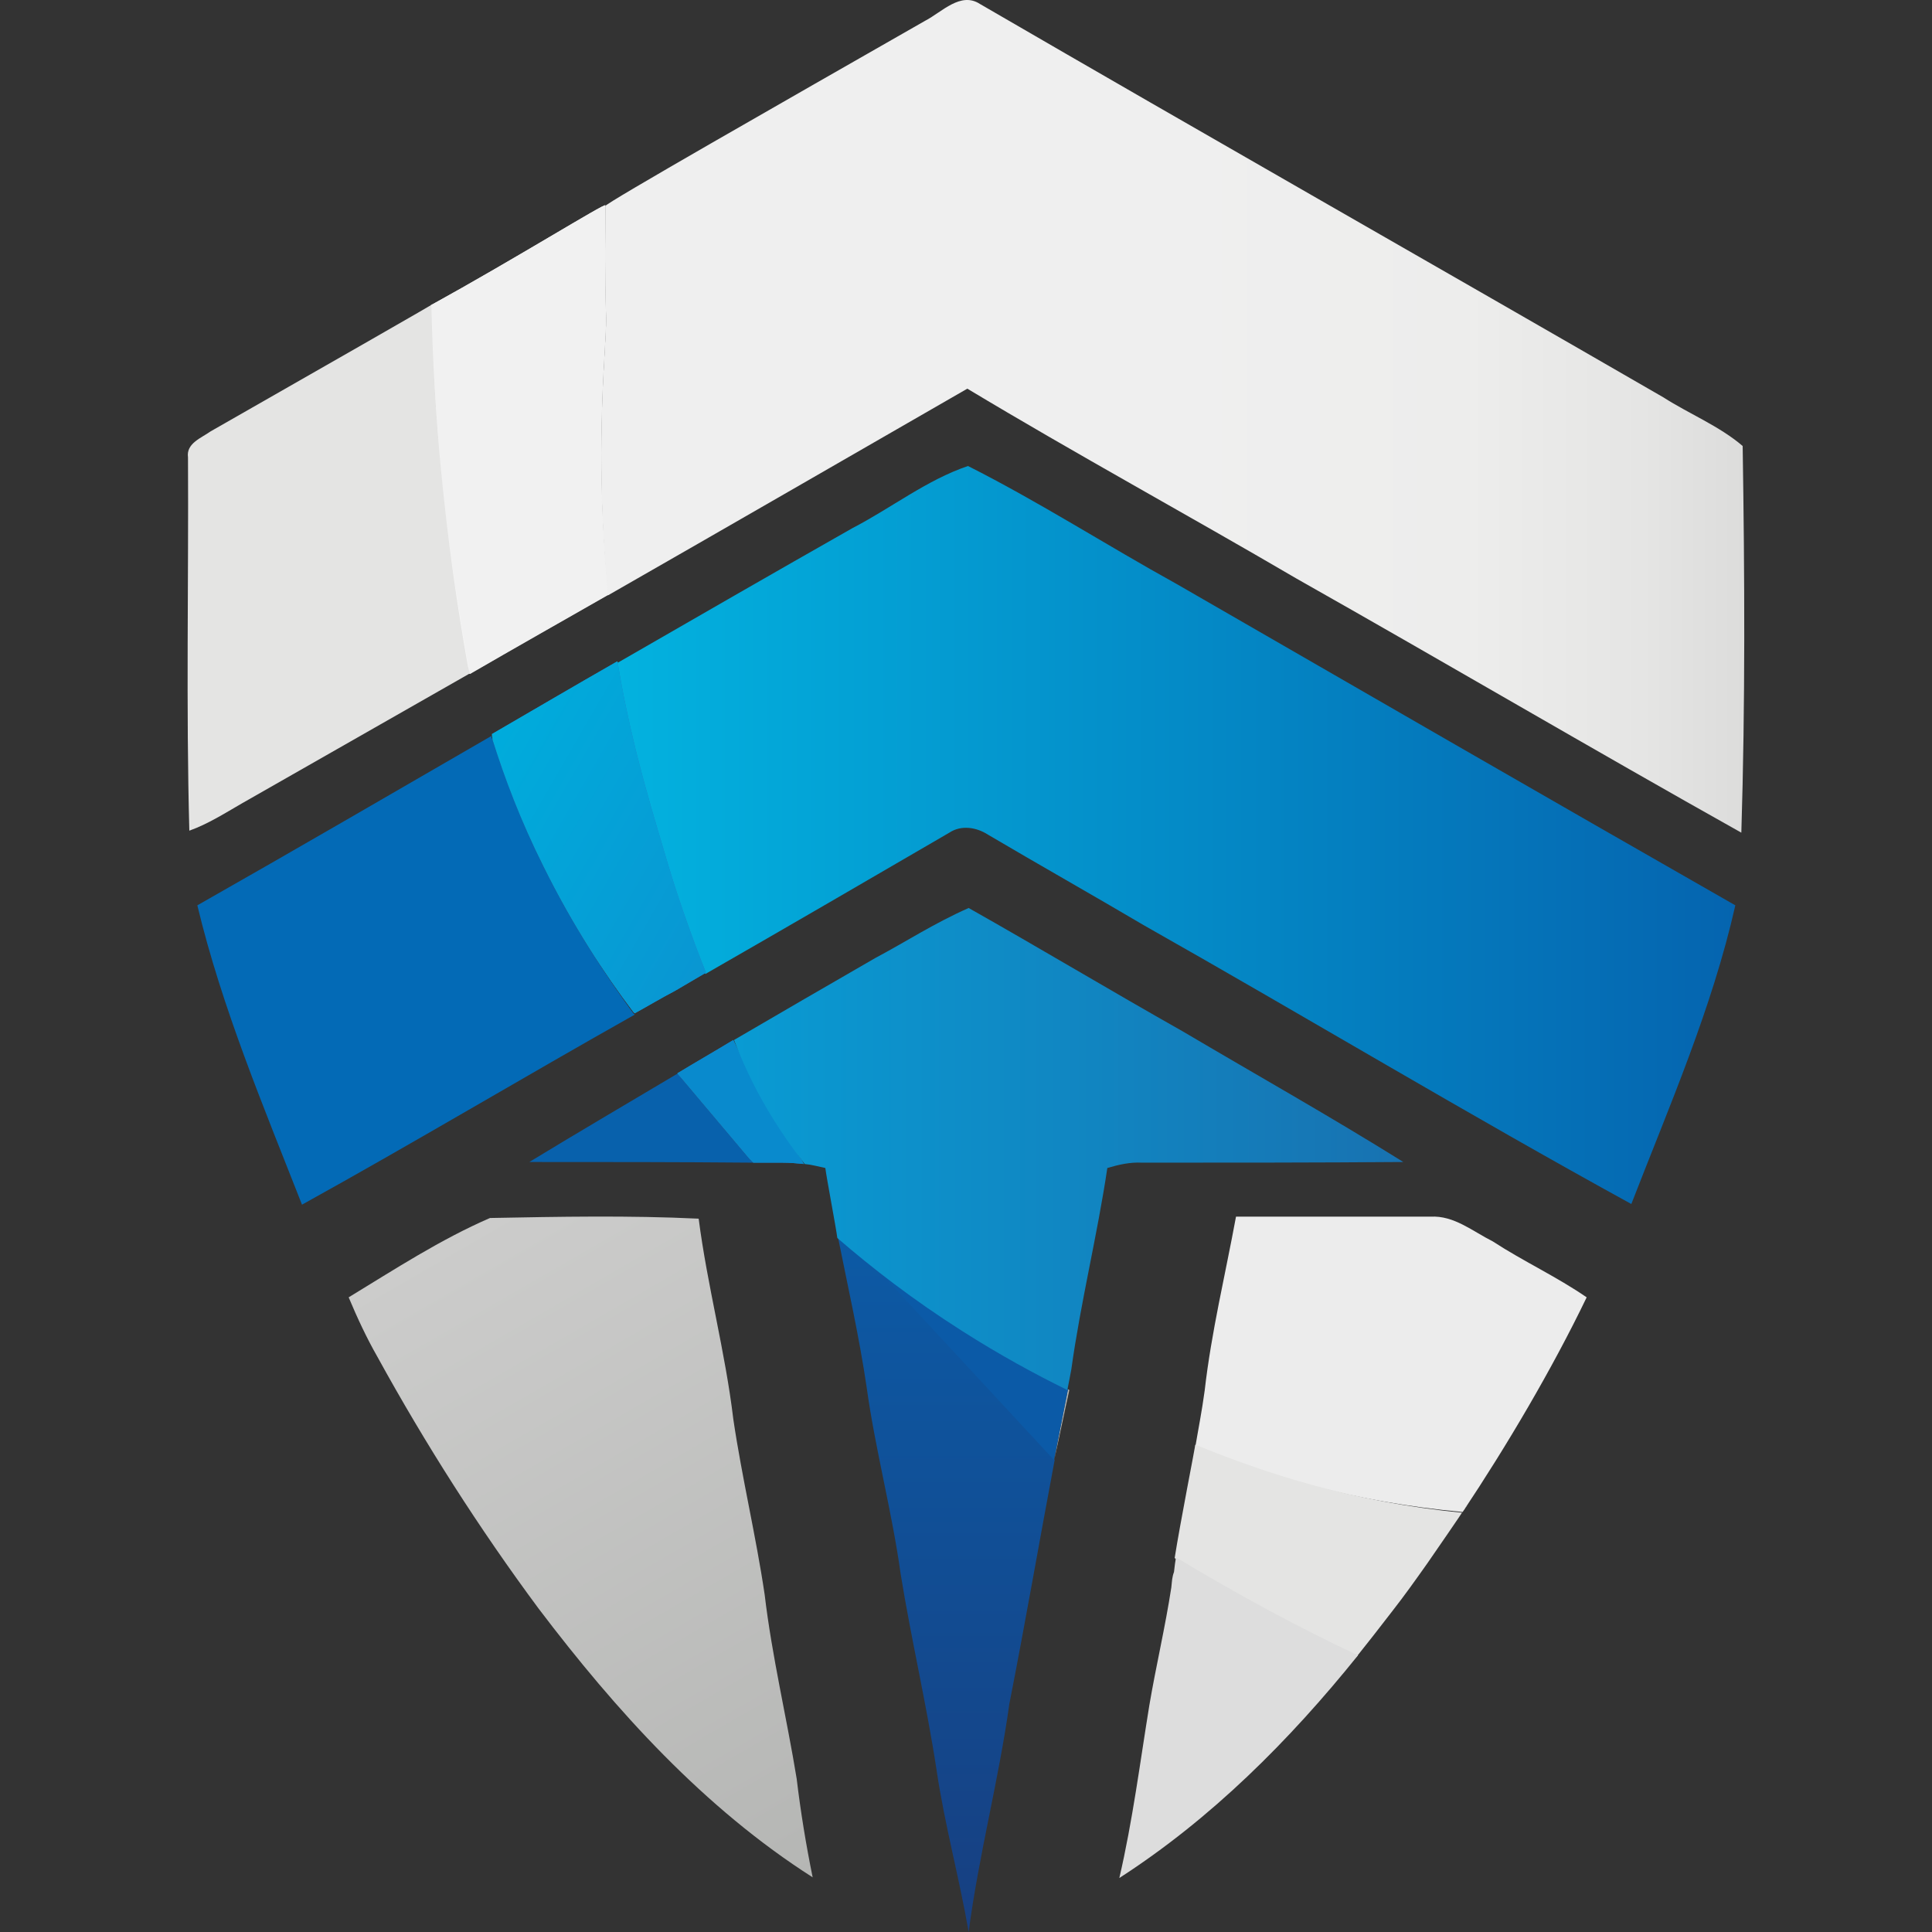 <?xml version="1.0" encoding="utf-8"?>
<!-- Generator: Adobe Illustrator 21.0.0, SVG Export Plug-In . SVG Version: 6.00 Build 0)  -->
<svg version="1.1" id="Layer_1" xmlns="http://www.w3.org/2000/svg" xmlns:xlink="http://www.w3.org/1999/xlink" x="0px" y="0px"
	 viewBox="0 0 289.8 289.8" style="enable-background:new 0 0 289.8 289.8;" xml:space="preserve">
<rect x="0" y="0" width="289.8" height="289.8" fill="#333333" stroke="none"/>
<style type="text/css">
	.st0{fill:url(#SVGID_1_);}
	.st1{fill:#ECECEB;}
	.st2{fill:#ECECEC;}
	.st3{fill:#C6C7C6;}
	.st4{fill:#E4E4E3;}
	.st5{fill:#DDDDDD;}
	.st6{fill:none;}
	.st7{fill:#036AB6;}
	.st8{fill:url(#SVGID_2_);}
	.st9{fill:#0861AC;}
	.st10{fill:url(#SVGID_3_);}
	.st11{fill:url(#SVGID_4_);}
	.st12{fill:#F6F6F6;}
	.st13{fill:#F1F1F1;}
	.st14{fill:#207FC7;}
	.st15{fill:url(#SVGID_5_);}
	.st16{fill:#098ACD;}
	.st17{fill:url(#SVGID_6_);}
	.st18{fill:#0B5AA7;}
	.st19{fill:url(#SVGID_7_);}
</style>
<linearGradient id="SVGID_1_" gradientUnits="userSpaceOnUse" x1="129.32" y1="14.69" x2="74.132" y2="110.278" gradientTransform="matrix(1 0 0 -1 0 292.004)">
	<stop  offset="0" style="stop-color:#B5B6B4"/>
	<stop  offset="1" style="stop-color:#CCCCCB"/>
</linearGradient>
<path class="st0" d="M52.3,194.6c6.9-4.2,13.8-8.7,21.2-11.9c10.4-0.2,20.9-0.4,31.3,0.1c1.3,10.1,4,20,5.2,30.1
	c1.3,8.8,3.4,17.5,4.7,26.3c1.1,9.3,3.3,18.4,4.8,27.6c0.6,5,1.4,9.9,2.4,14.8c-16.3-10.4-29.5-25-41.1-40.3
	c-8.9-12-17-24.7-24.2-37.8C55,200.7,53.6,197.7,52.3,194.6z"/>
<g>
	<path class="st1" d="M219.6,226.5c0.1-0.1,0.1-0.2,0.2-0.3C219.7,226.3,219.6,226.4,219.6,226.5
		C219.6,226.5,219.6,226.5,219.6,226.5z"/>
	<path class="st2" d="M219.4,226.8c6.6-9.9,13.4-21.4,18.6-32.2c-4.5-3.1-9.5-5.4-14.1-8.4c-3-1.5-5.8-3.9-9.3-3.7
		c-9.7,0-19.5,0-29.2,0c-1.6,8.7-3.7,17.3-4.7,26.1c-0.4,3-1,6-1.5,9c0-0.3,0.1-0.5,0.1-0.8C189.7,221.3,202.9,225.3,219.4,226.8z"
		/>
	<path class="st3" d="M220.1,225.7c-0.1,0.2-0.2,0.4-0.4,0.5C219.9,226,220,225.8,220.1,225.7C220.1,225.7,220.1,225.7,220.1,225.7z
		"/>
	<path class="st4" d="M179.3,216.7c0,0.2-2.3,11.9-3.1,17c3.4,2.8,7.9,6,13.4,9c5.1,2.7,9.9,4.5,13.9,5.8c1.6-2,3.4-4.3,5.4-6.9
		c1.8-2.3,3.5-4.7,5.2-7.1c1.6-2.3,5.1-7.4,5.2-7.6C202.9,225.3,189.8,221,179.3,216.7z"/>
	<path class="st5" d="M175.7,238.1c-0.9,5.9-2.3,11.8-3.3,17.7c-1.4,8.6-2.5,17.3-4.5,25.9c13.8-8.9,25.5-20.6,35.8-33.4
		c-4.3-2-8.8-4.3-13.3-6.7c-5-2.7-9.7-5.4-14-8c-0.1,0.5-0.2,1.3-0.3,2.2C175.8,236.6,175.8,237.2,175.7,238.1z"/>
</g>
<path class="st6" d="M123.9,175.1c-1-0.2-2.1-0.4-3.1-0.6c1.1,1.6,2.4,3.4,3.9,5.4C124.4,178.4,124.1,176.8,123.9,175.1z"/>
<path class="st7" d="M81.5,129.9c-3.4-6.8-5.8-13.3-7.6-18.9c-0.1-0.2-0.2-0.4-0.2-0.6c-14.7,8.5-29.3,17-44.1,25.4
	c3.7,15.4,9.9,30.1,15.7,44.9c16.8-9.3,33.2-19.1,49.9-28.5l-0.2-0.2C90.7,146.1,85.9,138.8,81.5,129.9z"/>
<linearGradient id="SVGID_2_" gradientUnits="userSpaceOnUse" x1="92.569" y1="166.87" x2="260.385" y2="166.87" gradientTransform="matrix(1 0 0 -1 0 292.004)">
	<stop  offset="0" style="stop-color:#03B2DF"/>
	<stop  offset="1" style="stop-color:#0564AF"/>
</linearGradient>
<path class="st8" d="M100,129.5c1.3,4.4,3,9.4,5.2,15.1c0.2,0.5,0.4,1,0.6,1.5c12.2-7,24.4-14.1,36.6-21.2c1.8-1.2,4.1-0.8,5.8,0.3
	c7.8,4.6,15.6,9,23.4,13.6c24.4,13.8,48.5,28.3,73.1,41.8c5.7-14.7,12.1-29.3,15.6-44.8c-28-16-55.9-32.1-83.8-48.2
	c-10.5-5.8-20.6-12.3-31.3-17.7c-6.2,2.1-11.5,6.3-17.3,9.3c-11.8,6.7-23.6,13.5-35.4,20.3c0,0.1,0,0.3,0.1,0.5
	C94.8,112.5,98.4,124,100,129.5z"/>
<path class="st9" d="M102.2,161.7l-0.5-0.7c-7.4,4.4-14.9,8.8-22.3,13.3c11.2,0,22.4,0,33.6,0.1l-0.6-0.6L102.2,161.7z"/>
<linearGradient id="SVGID_3_" gradientUnits="userSpaceOnUse" x1="141.912" y1="106.374" x2="141.912" y2="2.196" gradientTransform="matrix(1 0 0 -1 0 292.004)">
	<stop  offset="0" style="stop-color:#0C5AA5"/>
	<stop  offset="1" style="stop-color:#173F81"/>
</linearGradient>
<path class="st10" d="M125.7,185.6c1.5,7.5,3.2,15,4.3,22.5c1.3,9.4,3.8,18.6,5.1,28c1.6,9.9,3.9,19.6,5.4,29.5
	c1.2,8.1,3.4,16.1,4.8,24.2c1.5-11.5,4.5-22.7,6.1-34.2c2.4-12.2,4.5-24.4,6.8-36.6c-3-4.3-6.6-9-11-13.9
	c-5.1-5.7-10.2-10.4-14.8-14.1C130.1,189.2,127.9,187.4,125.7,185.6z"/>
<linearGradient id="SVGID_4_" gradientUnits="userSpaceOnUse" x1="161.246" y1="74.764" x2="62.851" y2="245.19" gradientTransform="matrix(1 0 0 -1 0 292.004)">
	<stop  offset="0" style="stop-color:#B5B6B4"/>
	<stop  offset="1" style="stop-color:#CCCCCB"/>
</linearGradient>
<path class="st11" d="M158.1,219.1c0.8-3.5,1.5-7,2.3-10.6c-0.1,0-0.1-0.1-0.2-0.1C159.5,211.9,158.8,215.5,158.1,219.1L158.1,219.1
	z"/>
<path class="st12" d="M90.6,54.4c0.7-12.5,0,0,0.2-23.6c0-0.4-13.5,8-26.2,15c0.2,7.9,0.7,16.4,1.5,25.3c1,10.4,2.4,20.1,4,29
	c0.1,0.3,0.2,0.6,0.3,1c6.9-4,13.8-7.9,20.8-11.9C89.6,73.3,90.3,59.4,90.6,54.4z"/>
<path class="st13" d="M90.6,54.4c0.7-12.5,0,0,0.2-23.6c0-0.4-13.5,8-26.2,15c0.2,7.9,0.7,16.4,1.5,25.3c1,10.4,4.2,29.7,4.4,30
	c6.9-4,13.8-7.9,20.8-11.9C89.6,73.3,90.3,59.4,90.6,54.4z"/>
<path class="st14" d="M73.9,111c1.8,5.7,4.2,12.1,7.6,18.9c4.4,8.9,9.2,16.2,13.5,21.9l0.2,0.2c2-1.1,4-2.3,6.1-3.4
	c1.5-0.9,3.1-1.8,4.6-2.7c-0.2-0.5-0.4-1-0.6-1.5c-2.2-5.7-3.9-10.7-5.2-15.1c-1.6-5.5-5.3-16.9-7.4-29.6c0-0.1,0-0.3-0.1-0.5
	c-6.3,3.6-12.6,7.3-18.8,10.9C73.8,110.6,73.9,110.8,73.9,111z"/>
<linearGradient id="SVGID_5_" gradientUnits="userSpaceOnUse" x1="72.097" y1="178.85" x2="111.654" y2="156.012" gradientTransform="matrix(1 0 0 -1 0 292.004)">
	<stop  offset="0" style="stop-color:#00ACDC"/>
	<stop  offset="1" style="stop-color:#0996D2"/>
</linearGradient>
<path class="st15" d="M73.9,111c1.8,5.7,4.2,12.1,7.6,18.9c4.4,8.9,9.2,16.2,13.5,21.9l0.2,0.2c2-1.1,4-2.3,6.1-3.4
	c1.5-0.9,3.1-1.8,4.6-2.7c-0.2-0.5-0.4-1-0.6-1.5c-2.2-5.7-3.9-10.7-5.2-15.1c-1.6-5.5-5.3-16.9-7.4-29.6c0-0.1,0-0.3-0.1-0.5
	c-6.3,3.6-12.6,7.3-18.8,10.9C73.8,110.6,73.9,110.8,73.9,111z"/>
<path class="st14" d="M102.2,161.7l10.2,12.1l0.6,0.6c1.5,0,3,0,4.4,0c1.1,0,2.2,0.1,3.2,0.2c-0.1-0.1-0.2-0.3-0.3-0.5
	c-2.3-3.3-6-8.9-10.3-18.1c-2.8,1.7-5.6,3.3-8.4,5L102.2,161.7z"/>
<path class="st16" d="M102.2,161.7l10.2,12.1l0.6,0.6c1.5,0,3,0,4.4,0c1.1,0,2.2,0.1,3.2,0.2c-0.1-0.1-0.2-0.3-0.3-0.5
	c-2.3-3.3-6-8.9-10.3-18.1c-2.8,1.7-5.6,3.3-8.4,5L102.2,161.7z"/>
<g>
	<path class="st4" d="M31.6,64.7c-1.4,1-3.7,1.8-3.4,3.9c0.1,18.7-0.3,37.4,0.2,56c2.8-1,5.3-2.6,7.9-4.1
		c11.4-6.5,22.8-13,34.2-19.5c-0.1-0.3-0.2-0.6-0.3-1c-1.6-8.9-3-18.7-4-29c-0.9-8.9-1.3-17.3-1.5-25.3
		C67.7,44.1,45.6,56.7,31.6,64.7z"/>
	
		<linearGradient id="SVGID_6_" gradientUnits="userSpaceOnUse" x1="90.218" y1="229.599" x2="261.642" y2="229.599" gradientTransform="matrix(1 0 0 -1 0 292.004)">
		<stop  offset="0.5" style="stop-color:#EFEFEF"/>
		<stop  offset="0.757" style="stop-color:#EDEDEC"/>
		<stop  offset="0.911" style="stop-color:#E5E5E4"/>
		<stop  offset="1" style="stop-color:#DCDCDB"/>
	</linearGradient>
	<path class="st17" d="M261.4,66.9c-3.5-3-8-4.8-11.9-7.3c-34.1-19.7-68.4-39.2-102.5-59c-2.9-1.9-5.7,1.2-8.2,2.5
		c-21.7,12.4-48,27.4-48,27.8c-0.2,23.6,0.5,11-0.2,23.6c-0.3,5-1,18.9,0.6,34.8c18-10.3,36-20.7,53.9-31
		c16.3,9.8,33,18.9,49.4,28.5c22.3,12.6,44.4,25.6,66.7,38.1C261.8,105.5,261.7,86.2,261.4,66.9z"/>
</g>
<polygon class="st18" points="158.1,219 131.6,190.4 160.2,208.4 "/>
<linearGradient id="SVGID_7_" gradientUnits="userSpaceOnUse" x1="110.16" y1="119.722" x2="210.615" y2="119.722" gradientTransform="matrix(1 0 0 -1 0 292.004)">
	<stop  offset="0" style="stop-color:#099BD3"/>
	<stop  offset="1" style="stop-color:#1872B1"/>
</linearGradient>
<path class="st19" d="M120.7,174.6c1.1,0.1,2.1,0.4,3.1,0.6c0.2,1.6,1.6,8.9,1.8,10.5c5.2,4.5,11.4,9.3,18.8,14
	c5.5,3.5,10.8,6.4,15.7,8.8c0.2-1,0.4-2,0.6-3.1c1.4-10.1,3.9-20.1,5.4-30.2c1.7-0.5,3.4-0.9,5.2-0.8c13.1,0,26.1,0,39.2-0.1
	c-10.9-6.8-22.1-13.1-33.1-19.6c-10.8-6.1-21.3-12.4-32.1-18.5c-5.2,2.3-9.3,5-14,7.5c-7.1,4.1-14.2,8.2-21.2,12.3
	c1.2,3.1,2.8,6.7,5,10.4C117,169.6,118.9,172.3,120.7,174.6z"/>
</svg>
